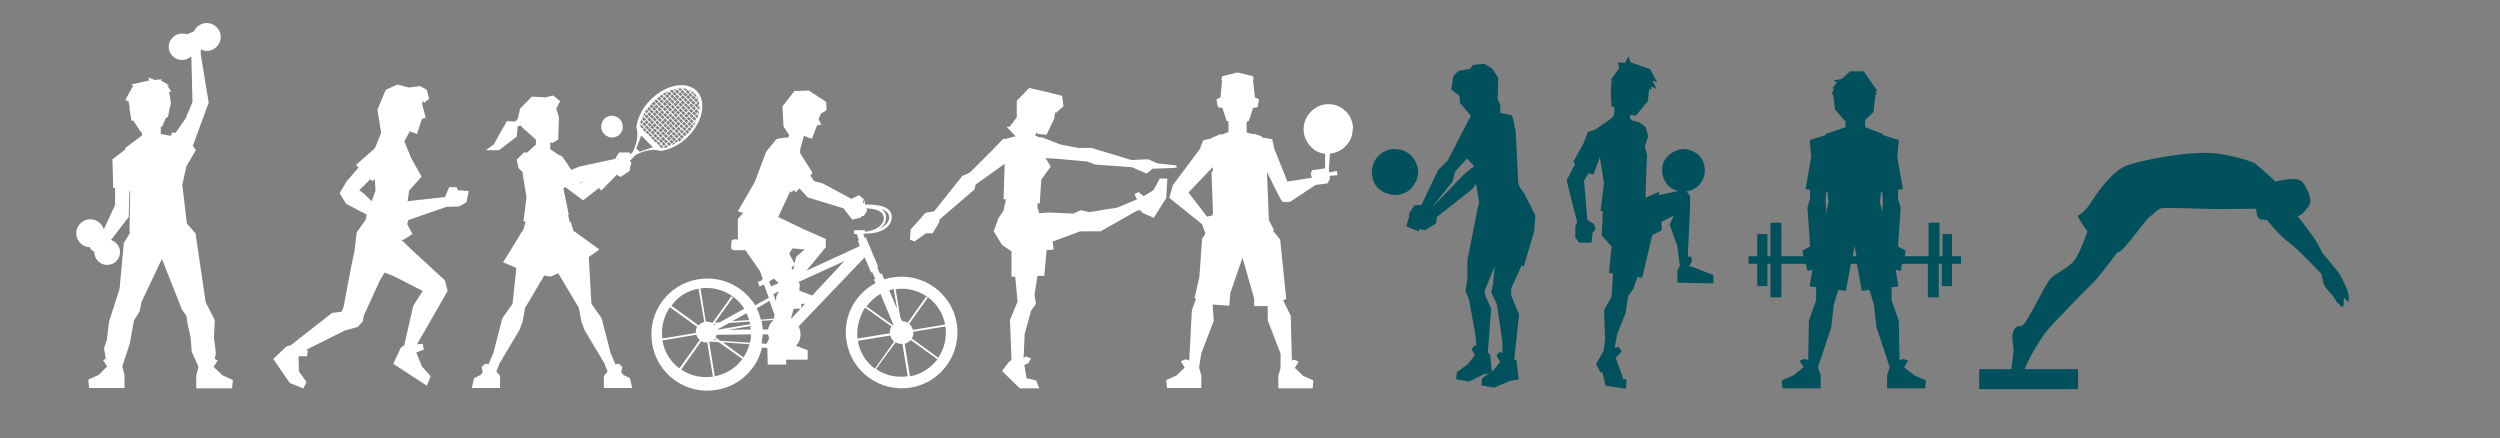 <?xml version="1.0" encoding="utf-8"?><!-- Generator: Adobe Illustrator 28.2.0, SVG Export Plug-In . SVG Version: 6.00 Build 0)  --><svg version="1.1" xmlns="http://www.w3.org/2000/svg" xmlns:xlink="http://www.w3.org/1999/xlink" x="0px" y="0px" viewBox="0 0 662.4 116.1" style="enable-background:new 0 0 662.4 116.1;" xml:space="preserve"><rect x="0" y="0" width="662.4" height="116.1" fill="#808080" stroke="none"/><style type="text/css">
	.st0{fill:#FFFFFF;}
	.st1{fill:#00515C;}
</style><g id="Layer_11"/><g id="Layer_3"/><g id="Layer_4"/><g id="Layer_5"/><g id="Layer_6"/><g id="Layer_7"/><g id="Layer_8"/><g id="Layer_9"/><g id="Layer_10"><g><path class="st0" d="m121 49.6h-2l-1.1 2.6l-9.9 1.1l.4-2.8l3.3-3.7l-2.7-4.8l-1.8-4.4l-.1-.1l1-1.8l0 0l.5-.9l1.9.7l1.3-4l1-.3l-1-3.8l.3-.8l.2.7l1.4-1.1l-.6-2.4l-1.8-1l-2.9.4l-3.1-.8l-3.1 1.4l-2.2 5.3l1 6.1l-1.5 3.7l-.3.5l-4.9 4.3l.7.7l-3.2 3.7l-1.8 3.1l1.7 2.8l5.5 2.9l-.3.9l.2.1l-2.6 3.7l-.1.9l-.5 4.2l-.9 4.2l-2 10.6l-.5 1.1l-2.5.3l-11 8.6l-1.1.3l-3.5 3.3l4.4 6.4l3.6 1.4l.8-1.7l-2-2.8l-.1-4l2.2 0l.3-1.5l-.5-.2l10.2-5.1l3.5-1l1.3-1.4l.3-1.6l4.3-9.4l0 0l1.2-2l2.7 1.1l7.4 3.8l-2.5 3.9l-2.4 10.5l-.9.6l-2 4.3l8.9 5.8l1-2.5l-2.3-2.6l-1.5-3.7l-.8-.5l0 0l.8.5l2-.8l-.3-1.5l-1.5.1l8.1-14.1l-.7-2.8l-9-8.3l-2.7-2.6l.6.2l2.5-1.6l-1.4-2.6l.3-1.1l10.1-3.5l3.3-.1l2-1.1l.6-3l-2.9-.2l-.3-.8zm-24.5 1.8l-1.3-1l2.9-2.9l.6.5l.6-.6l.2 3.1l-1 2.8l-2-1.9z"/></g><g><path class="st0" d="m56.6 97.2l1.1-1.7l-.8-.4l.3-1.6l-.5-3.9l.2-4.8l-2.4-4.7l-2.7-18.3l-2.4-2.7l.1 0l-1.2-10.1l1.1-5l0 0l2.5-4.2l-.8-1.2l4.2-11.4l-2.1-12.7v-1.4c.5.2 1 .4 1.6.4c2 0 3.7-1.7 3.7-3.7s-1.7-3.7-3.7-3.7c-1.5 0-2.8.9-3.4 2.2l-1.9.8c-.4-.2-.8-.2-1.3-.2c-1.9 0-3.5 1.6-3.5 3.5c0 1.9 1.6 3.5 3.5 3.5c.9 0 1.7-.3 2.3-.9l.2.1l.3 11.9l-1.9 4.6l0-.1l-2.6 3.7l-.9-.1l-.3.9l-2.7-.5v-.7v-1.4l.3.3l1.1-2.6l.2.2l.1-.3l.2 0l.4-2.1l0 0l.4-1.5l-.5-3.1l.6 0l-1.1-1.7l.7.1l-2.4-1.4l.3-.3l-1.9.2l-1.7-.7l.3.8l-4.9 1.1l.6.3l-2.1 3.8l.9.4l.3 1.9l-.1.1l.4 2.1l0 0l.1 1l.5-.1l2.1 3.2l.2-.1v.9l-4.4 3.3l0 .4l-3.4 2.6l.2 7.6l.5 0v4.5l-3 6.5c-.4-1.5-1.9-2.7-3.6-2.7c-2 0-3.7 1.7-3.7 3.7c0 2 1.6 3.7 3.7 3.7l.1.5l1 .8c0 0 0 0 0 0c0 1.9 1.5 3.4 3.4 3.4c1.9 0 3.4-1.5 3.4-3.4c0-1.5-1-2.8-2.4-3.2l4.7-6.1l.2-7l.2.4l-.2 10.7l.2 0l-1.7 2.8l-1.1 12.1l-2.8 8.7l-.6 4.9c0 0-.9 2.4-.7 2.6c.1.1.3 1.3.4 2.4l-.7.3l1.1 1.7l-2.2 2.2l-2.8 1.3l.2 2.2h6.6h.6h.3h.8h1.1v-3.4l-.6-2.3l2-6.1l1.1-6.1l1.5-2.4l.5-2.5l5.4-11.4l5.3 13.4l1.2 1.7l.4 2.6l.7 2.9l.3 4l1.8 4l-.6 2.3v3.4h1.1h.9h.3h.6h6.6l.2-2.2l-2.8-1.3l-2.3-2.2z"/></g><path class="st0" d="m358.5 33.9c-.1-2-1-3.8-2.5-4.9c0 0 0 0 0 0c0 0-.2-.2-.4-.3c0 0 0 0 0 0c-1-.7-2.2-1.1-3.4-1.1v0h-.2c0 0 0 0 0 0c0 0 0 0 0 0h-.2v0c-1.2 0-2.4.4-3.4 1.1c0 0 0 0 0 0c0 0-.1 0-.1.1c0 0 0 0 0 0c-.2.1-.3.2-.3.2c0 0 0 0 0 0c-1.5 1.2-2.5 2.9-2.6 5h0v.5h0c.1 2 1.1 3.8 2.6 5c0 0 0 0 0 0c0 0 .2.2.4.3c0 0 0 0 0 0c.9.6 1.9.9 3 1l-.3 0v3.8l-3.5.5l-.3 1l.3 1l-6.5 1l-3.5-8.8l-.5-2.4l-2.8-.5l0-.3l-2.2-.7l0 .2l-1.8-.5v-1.4v-1.4l.6-.3l1.1-3.4c0 0 0 0 0 0l1.2-.2l.4-2.1l-1.1-.5l-.5-4.7l.2 0l-.2-.9l-4.1-1l-4.1 1l-.2 1.1l.2 0l-.4 4.5l-1.1.5l.4 2.1l1.2.2c0 0 0 0 0 0l1.1 3.4l.5.2v1.4v1.4l-1.9.7l-.1-.2l-2.4 1l.1.1l-2.4.6l-.9 2.3l-7.1 9.5l-1 3.4l8.7 7l.9 2.5l-.9 1.4l-.7 10l-1.3 5.7l.4.2l-1.1 3l-.7 13.3l-1-.3l-1.2.5l1 1.7l-2.2 2.1l-2.7 1.2l.2 2.1h7.4h1.2h.5v-3.3l-.6-2.1l.6-3.8l3.3-8.6l-.3-4.3l4.4.3l.3-3.4l3.2-9.3l.8 2.7l2.3 8.1v2h3.6v3.8l3.4 8.8v3.8l-.6 2.1v3.3h.5h1.2h7.4l.2-2.1l-2.7-1.2l-2.2-2.1l1-1.7l-1.2-.5l-.6.2l-.3-11.8l-2-4.1l.8-.4l-1.6-15.7l-2-2.5l.4 0l-1.4-2.7l-.5-12.7l3.1 6.2l1 1.7h2l6.8-4.5l3.1-.4l.7-1.2l-.1-.8l2.1-.2l-.2-1.1l-2 .4l-.1-1.1l.3-3.9c1.2-.1 2.2-.5 3.1-1.1c0 0 0 0 0 0c0 0 0 0 0 0c0 0 0 0 0 0c.2-.1.4-.3.4-.3c0 0 0 0 0 0c1.5-1.2 2.5-2.9 2.5-4.9h0l.1-.5l0 0zm-43.6 17.1l6.4-6.7l.1.9l-.4.5l.4 10.7l-.2.7l-1.4.3l-4.9-6.4z"/><path class="st0" d="m236.5 73.5c-.8.1-1.5.3-2.2.5l-.7-1.6l-.4.2l-.8-1.8l.3-.1l-3.3-7.8l-.3.1l-.4-1h.4v-.1c0 0 0 0 .1 0c2.8 0 5-.7 6.2-2.1c.8-.9 1-1.9.8-3c-.7-2.3-3.7-2.6-7-2.6v-1h-.2v.6h-.3l0-.1v-.4l.2-.5l-1.3-1.1l-2 1l-7.6-4.1l-2.3-.6l-1-1.5l.6-.7l-3.3-5.2l0-.8l.2-.9l0 0l.8-2.9l2.1.8l1.4-3.6l1.1-.2l-.7-1.4l.6-1.5l1.5-.9l-.1-2.2l-4.6-3l-3.8.1l-3.2 4.1l.3 5.3l1.5 2.3l0 0l-.3.7l-.1-.1l-1.6.2l0 0l0 0l-.7.1l-.2 0l-.1.1l-.4.1l-2.7 3.3l-3 8l-4.5 7.8l1.4.4l-1.4 1.6l0 5.3l.2.2l-.9-.1c-.5 0-1 .2-1 .6l-.1 1.6c0 .4.4.7.9.7l2.9 0l3.9 5.6l.7 2l-.2.1l.1.2l-1.2.5l.4 1.2l1.2-.5l1.3 3.5l-3.6 2c-3.1-5-8.9-7.9-15.1-6.9c-8.1 1.3-13.6 9-12.2 17.1c1.3 8.1 9 13.6 17.1 12.2c6.1-1 10.7-5.6 12-11.2l1.4.1l.1 3.1h1.9l0 0l-1.9 0l0 1.3l4.9 0l0-1.3l-1.4 0l0 0h1.4h5.7v-2.5l-3.1-1.2c.8-.8 1.2-1.8 1.2-3c0-.8-.2-1.5-.5-2.1l17.5-18.3l1.7 4l.3-.1l.8 1.8l.3-.1l-.7.3l.5.9c-5.5 2.9-8.8 9-7.7 15.5c1.3 8 8.9 13.5 17 12.2c8-1.3 13.5-8.9 12.2-17c-1.3-8-8.9-13.5-17-12.2zm-8.9-9.8l-.3.1l.5 1.2l-.4.4l-13.7 6.3l5.1-6.2v-2.2l-5.5-2.4l-7.1-3.4l3.2-6.9l.3.4l.7-.7l.4.7l1-1.1l2.2 2.4l9.5 2.9l2.3 3l2.2-.5l.3-.4l.6-.1l.9-1.4l-.3-.6c2.3.1 4.1.6 4.6 2c.2.9 0 1.7-.7 2.4c-.9 1-2.3 1.6-4.2 1.8v-.4h-2.9v1h.7l.6 1.7zm-25.5 23.6c0-.5-.1-1.1-.2-1.6c0-.2-.1-.4-.1-.7l3.2-.2c-.8.6-1.3 1.5-1.5 2.5l-1.4 0zm-24.6-5.9l7.2 5.2c-.3.5-.4 1-.3 1.6l-8.9 1.5c-.4-3 .4-5.9 2-8.3zm11.5 4.5l0 0l.8-.1l-.5.3c-.1 0-.2-.1-.3-.2zm.3 3.9l.6.4l-.9-.1c0 0 .2-.2.3-.3zm9.5-3.4c0 .3.1.6.1.9l-6 .1l5.9-1zm0-.5l-8.9 1.5l3.2-1.8l5.5-.4c.1.2.1.5.2.7zm-4.8-.8l3.8-2.1c.3.6.5 1.2.7 1.8l-4.5.3zm-3.3.3l-1.3.1l4.8-6.7l-.4-.3l-5 7l-.3 0c-.4-.2-.9-.3-1.5-.3l-1.4-8.8c4.8-.6 9.2 1.6 11.6 5.4l-6.5 3.6zm-5.6-8.9l0 0l1.5 8.8c-.6.1-1.1.5-1.5.9l-7.2-5.2c1.6-2.3 4.2-4 7.2-4.5zm-.6 12.2c.2.6.5 1 .9 1.4l-5.4 7.5c-2.4-1.8-4-4.4-4.5-7.4l9-1.5zm1.3 1.7c.5.3 1 .4 1.6.3l1.5 9.1c-3 .4-6-.2-8.4-1.9l5.3-7.5zm3.6 9.3l-1.5-9.1c.1 0 .3-.1.4-.1l2.2.2l6.2 4.4c-1.7 2.4-4.3 4-7.3 4.6zm7.6-5l-5.5-4l7.1.5c-.4 1.3-.9 2.5-1.6 3.5zm-6.2-4.4l-1.2-.9c.1-.2.2-.4.3-.7l9.1-.1c0 .7-.1 1.5-.3 2.2l-7.9-.5zm-2.8-15.5c1.7.1 3.3.5 4.8 1.2c-1.5-.7-3.1-1.1-4.8-1.2zm22.1-3.2l-.4-.8l.8-.5l-.4 1.3zm3.1-5.5l-2.2 1.9l-.5 1.8l-1.4-2.6l.9-1.4l3.2.3zm-8.2 7.7l1.3 1.2l-2 .9l-.5-1.3l1.2-.8zm1.4 3.4l-.7 1.3l-.1 1.3l-.7-1.9l1.5-.7zm3.2 7l.7-2.4l1.8 0l-2.3 2.5c-.1 0-.1-.1-.2-.1zm2.7-3.7h1l-1 1.1l0-1.1zm-.5-3.5l.1-1.7l-.3-.6l12.1-5.5l-8.5 9.1l-3.4-1.3zm23.7-20c.2.9 0 1.7-.7 2.4c-.5.5-1.1 1-1.9 1.3c.4-.2.7-.5 1-.8c.8-.9 1-1.9.8-3c-.2-.6-.5-1-1-1.4c.8.2 1.5.7 1.8 1.5zm-31.6 22.7l1.3 3.7l-.1 1l-3.5.3c-.3-1.1-.6-2.1-1.1-3l3.4-2zm-1.8 8.9l1.4 0c.1.4.2.8.3 1.1h0l-.7 1.4l-1.3-.1c.1-.7.2-1.6.3-2.4zm46.5 6.2l-7-5.1c.3-.5.5-1.2.4-1.8l8.5-1.4c.4 3-.3 5.9-1.9 8.3zm-19.4-13.3l7 5c-.3.5-.5 1.1-.4 1.8l-8.6 1.4c-.3-2.9.5-5.8 2-8.2zm12.7 5.9c-.2-.6-.5-1.2-1-1.6l4.9-6.9l-.4-.3l-4.9 6.9c-.5-.3-1-.4-1.5-.4l-.5-1.2l-1.2-7.3c6.3-.8 12 3.3 13.1 9.4l-8.5 1.4zm-5.1-10.8l0 0l.9 5.3l-2.1-5c.3-.1.7-.2 1.2-.3zm-.1 9.4c0 .1-.1.1-.1.2l-7-5c1-1.3 2.2-2.5 3.7-3.3l3.4 8.1zm-.8 2.9c.2.6.5 1.2 1 1.6l-5.1 7.2c-2.4-1.8-4-4.4-4.5-7.4l8.6-1.4zm1.4 1.8c.5.3 1.2.5 1.8.4l1.4 8.6c-3 .4-5.9-.2-8.4-1.9l5.2-7.1zm3.8 9l-1.4-8.6c.6-.2 1.2-.5 1.6-1l7.1 5.1c-1.8 2.3-4.3 4-7.3 4.5zm-1.5-24.8c1.7.1 3.3.5 4.8 1.2c-1.4-.7-3.1-1.1-4.8-1.2z"/><g><path class="st1" d="m517.4 62h-2.7v5.9h-.8v-8.9h-2.9v8.9h-6.3l.2-1.5l-2-1.1l.7-10.3l-.7-2.3v-2.4l1.3-.2l-1.5-8.5l.4-4.5l-4.2-1.3l0-.3l-4.7-1.8v-.5v-1.6l.1.1l2.1-2l.2-1.7l0 0l0-.3l.4-2.8l.3 0l-.4-.9l.6.2l-3.7-5.3h-3.6l-2.2 2l-2.2.4l.9.5l-1.1 1.5l.3.2l-.6 1.5h.4l.5 4l2.6 3l.2-.3v1.5v.5l-5.3 1.8l0 .3l-4.2 1.3l.4 4.5l-1.5 8.5l1.2.2v2.4l-.7 2.3l.7 10.3l-2 1.1l.2 1.5h-5.8v-8.9h-2.9v8.9h-.8v-5.9h-2.7v5.9h-2.3v2h2.3v5.9h2.7v-5.9h.8v8.9h2.9v-8.9h6.5l.4 1.9l1.3-.3l-.7 4.4l1.7.2v3.5l-1.9 5.4l-.2 10.4l-1-.3l-1.3.5l1.1 1.7l-2.8 2.2l-3 1.3l.2 2.1h10.1v-3.4l-.7-2.2l3.5-10.6l.7-6.1l1.2-3.8l2 .3l1.3-7.2h1.6l1.3 7.2l2-.3l1.2 3.8l.7 6.1l3.5 10.6l-.7 2.2v3.4h10.1l.2-2.1l-3-1.3l-2.8-2.2l1.1-1.7l-1.3-.5l-1 .3l-.2-10.4l-1.9-5.4v-3.5l1.8-.2l-.7-4.4l1.3.3l.4-1.9h6.8v8.9h2.9v-8.9h.8v5.9h2.7v-5.9h2.4v-2h-2.4v-5.9zm-33.6-5.6l.2.1l-.3.2l.1-.3zm15 0l0 .2l-.1-.1l.1-.1zm-.4-5.5l.3 0l.2 2.3l-.2 2.9l-.6-2.5l.3-2.7zm-14.2 0l.3 2.6l-.6 2.7l-.2-3.1l.2-2.3l.3.1zm6.7 17l.5-2.7l.5 2.7h-1z"/></g><g><path class="st1" d="m447.1 70.5l0 0l.5 0l.8-1.6l-.5-1l-.7.2l.6-13.4l0-2.8l-.9-1.2c.5-.1 1-.2 1.4-.4l0 0c0 0 .7-.3 1.5-.9c.7-.7 1.1-1.3 1.1-1.3l0 0c.5-.8.8-1.8.8-2.9c0-.1 0-.2 0-.3l0 0c0 0 0-.8-.3-1.7c-.3-.9-.8-1.5-.8-1.5l0 0c-.7-.9-1.7-1.6-2.8-1.9l0 0c0 0-.7-.3-1.7-.3c-1 0-1.7.3-1.7.3l0 0c-1.1.4-2.1 1-2.8 1.9l0 0c0 0-.5.5-.9 1.5c-.3.9-.3 1.7-.3 1.7l0 0c0 .1 0 .2 0 .3c0 1.1.3 2 .8 2.9l0 0c0 0 .3.7 1.1 1.3c.7.7 1.5.9 1.5.9l0 0c.3.1.5.2.8.3l-5 1.1l0-.9l-4.5 2l.9-.4l.2-6.8l.2-4.6l-.6-2.2l.9-2.7l-.7-2.5l-1.7-1.2l-1.8-.5l-.6-.5l0-.9l1.6.1l3.1-3.8l.4-3.3l.5.4v-1l1.4.7l-1.1-2.3l1.3.5l-1.9-3.5l-5.2-1.8l-.5-1.6l-1 1.8l-1.8-.2l.3 1.6l-2 2.7l-.2 4.2l.2 3.1l.8.4l-.2 2.4l-.1-.1l-1 .9l-3.8 2.6l-2 .7l-1.1 2.9l-2.7 4.9l.4.7l-2.2 4.3l2.8 11.1l-.5.9v3.1l1 1.4h3.3l.3-2.7l.8-.9l-.5-1.4l-1.7-1l-.9-10.4l1.2-2l1.3.3l1.7-4.5l1.1 6.7l-.9 7.5h.6l-.3 6.5l2.6 2.9l-.7 7l1.1.2l-.4 6.1l-2 3.6l.3 7.9l-.4 2.8h0l-2 3.6l1.1 2.1l.6.1l.8 3.5l5.4.8l.2-2.4l-.9-.2l-2-5.6h0l1.6-1.7l-.9-1.2l-1 .3l.7-3.7l2.2-5.5l.7-4.6l1.4-1.9l.8-2.4l.3-.7l1.2.2l2.7-11.3l2.5-1.3l-.1-2.2l3.3-1.7l-1.1 2.4l2 5.6l.7 5.4l-.7 1.2l.1 3.2l9.5.2l0-2.2l-5.9-2.3l-1-.1z"/></g><polygon class="st0" points="306.7,43.3 304.2,42.2 299.8,42.4 289.2,39.2 285.7,39.2 281,38.3 276.1,36.4 275.4,36.4 274.3,35.9 
		274.6,35.1 275,35.5 277.3,35.7 279.3,31.5 279.6,29.6 279.7,30 281.8,28.1 281.4,25.4 278.7,24.7 272.7,23.3 269.4,26.7 
		269.4,31.1 267.5,33.6 266.7,33.6 269.1,36.1 266.5,36.8 265.8,36.8 262.2,40.5 257,45.7 255,46.6 247.5,56 245.2,56.4 241.3,60.8 
		241.1,63.5 242.3,64 245.4,61.8 247.1,61.8 248.7,59.2 249,58.1 258.2,50.2 258.5,48.9 264.4,44.7 264.4,44.7 266.2,43.4 
		265.9,52.8 266.5,52.8 266.3,54.2 266.6,54.3 266.2,54.2 265.9,55.8 264.5,57.9 263.3,61.3 265.5,64.9 268,66.6 268,73.3 269,73.3 
		269.6,79.9 267.6,84.8 268,95.4 267.4,95.8 265.5,98.3 270.2,102.9 275.4,102.9 274.5,100.8 272,100.2 271.4,96.7 272.4,96.3 
		273.2,95 271.7,94.4 271.2,95 271.5,88.5 273.2,82.3 274.5,80.5 274.1,78.1 274.9,73.1 276.7,73.1 277.3,66.3 279.2,66.1 278.9,64 
		286.2,61.3 291.6,61.3 301.3,55.8 302.2,55.7 302.7,56.4 305.7,57.7 309,52.5 309.3,47.3 307.3,47.3 305.6,50.4 303,52 303,52 
		301.7,50.9 300.6,51.4 301.1,52.6 301.5,52.7 296.1,55 288.6,56.2 286.3,55.7 284.4,56.6 277.9,56.3 275.3,56.5 275.1,55.4 
		274.9,55.4 274.9,53.8 275.5,53.9 275.9,47.6 278.4,44.1 277,41.9 280.4,42.1 280.4,42.1 288.1,42.8 290.2,43.6 299.9,44.3 
		303.8,46 305.4,44.7 311.1,44.5 311.9,44.3 311.6,43.8 	"/><g><path class="st1" d="m375.9 61.3l.3-.6l1.3.3l3-1.8l.2-1.7l9.4-7.4l1-1.4l.7 4.4h.1l-.1 1.4l-.2.3l-2.8 14.2v5l-.5 3.1l.9 2.2l1.7 9.2l.3 3.2l-.4-.2l-.9 1l.9 1.6l0 0l-1.9 2.4l-2.9 2.1l-.2 1.9l3.4.6l3.9-1.9l1.4-.3l-1.8 1.3l-.2 1.9l3.4.6l4.2-1.8l2.3-.4l-.6-5l-.6-.3l1.3-11.9l-2.1-5v-1.9l2.8-6.1l.5.4l2.8-9.4l.3-4.2l-2.9-5.8l-1.1-1.5l-.5-1.1l-.7-14l-.4-1.4l.1-.3l-.7-2.5l-.2 0l0 0l-2.9-.6v-2.1l-.7-1.6l.2-5.5l-1.6-2.5l-2.1-1.3l-3 .3l-.8 1l-3.1.6l-1.3 1.3l-.6 3.6l2.2 1.7l.1 1.8l2.9 3.5l-6.1 11.8l-2.5 2.5l-4.5 9.3l-1.9.1l-1.4 2.3l.1.6l-.8 2.7l3.3 1.3zm19.7 36.9l-.3.2l-.5-4.5l-.6-.4l.9-11.7l-1.6-3.5l-.1-1.3l2.6-6.4l-.4 4.7l-.5 2.1l1.5 3.2l1.5 10v3l-.7-.4l-.9 1l1 1.7l-1.9 2.3zm-10.8-50l.8-2.8l3.1-3.4l1.8 1.9l0 .2l0 0l-2.6 2.1l-8.1 8.4l-.1 0l5.1-6.4z"/><path class="st1" d="m373.6 50.2c0 0 .1 0 .1-.1c.1 0 .1-.1.1-.1c0 0 0 0 0 0c.6-.6 1.1-1.4 1.5-2.2c0 0 0 0 0 0c0 0 0-.1.1-.2c.1-.1 0-.2 0-.2c0 0 0 0 0 0c0-.1 0-.1.1-.2c.3-1 .3-1.9.1-2.9c0 0 0 0 0 0c0 0 0-.3-.2-.6c0 0 0 0 0 0c-.6-1.9-2.1-3.4-4.1-4c0 0 0 0 0 0c0 0 0 0-.1 0c-.1 0-.1 0-.1 0c0 0 0 0 0 0c-.7-.2-1.3-.2-2-.2c0 0 0 0 0 0c0 0-.1 0-.1 0c-.1 0-.1 0-.1 0c0 0 0 0 0 0c-.8.1-1.7.4-2.4.8c0 0 0 0 0 0c0 0 0 0-.2.1c-.2.1-.1.1-.1.1c0 0 0 0 0 0c-1.2.8-2.1 2-2.5 3.5c-.3 1.1-.3 2.2 0 3.2c0 0 0 0 0 0c0 0 0 .1 0 .1c0 .1 0 .1 0 .1c0 0 0 0 0 0c.2.8.7 1.6 1.2 2.2c0 0 0 0 0 0c0 0 .2.2.2.2c0 0 0 0 0 0c.4.4.9.8 1.5 1.1c0 0 0 0 0 0c0 0 .2.1.4.2c.1.1.4.1.4.1c0 0 0 0 0 0c.2.1.4.1.6.2c2 .7 4.1.1 5.6-1.2c0 0 0 0 0 0z"/></g><g><path class="st0" d="m172.4 26.4c-2.2 2.2-3.5 4.9-3.8 7.3c1 3.2-1 6.6-1 6.6l-.5.5l-.8.8l0 0l.7-.7l-.2-.5h-2.8l-1 1.7l-9.4 2l-2.2.9l-2.5-3.6l-1.1-.5l-2-1.4v-1v-.8l.5.2l1.6-.9l.2-5.9l-.7-2.3l1-2l-1.8-1.5l-2.1.5l-3.6-.2l-3.1 3.2l-.6 2.7l1.1 2.2l3.7 3.3l0-1.2l0 0v1v1.5l-2.3 2.1h-.9l-1.9 1.9l.5 2.3l1 .9l1.1 6.7l-.8 6.5h.6l-.8 2.6l-.2 0l-1.1 1.9l-3.9 6.3l3.5 1.5l-1 9.5l-2.7 3.8l-2.4 9.3l-1.3 3l-.7-.3l-1.1.9l.3 1.4h0l-.5.7l-1.8.9l-.6 2.6h7.5v-3.2l-.9-1.1l-1.4 0l0 0h1.3l.9-2.3l5.2-8.7l.9-2.4l.6-3.5l5.1-8.6l1.6.3l2.1-.9l5.5 9.2l.6 3.5l.9 2.4l5.2 8.7l.9 2.3h1.3l0 0l-1.4 0l-.9 1.1v3.2h7.5l-.6-2.6l-1.8-.9l-.5-.7h0l.3-1.4l-1.1-.9l-.7.3l-1.3-3l-2.4-9.3l-2.7-3.8l-.7-12.4l2.8-2l-6.9-5l-.7-2.4l-.2.2l-.5-1.9l.2-.1l-1.4-6.9l.4-.5l4.8 3.6l4.2-3.3l.6.7l4.1-4.2l1 .6l2.4-1.6l.2-1l-.1-.1l.1-.1l.3-.9l-.4-.6l1-1l.5-.5c0 0 3.4-2.1 6.6-1.1c2.4-.3 5.1-1.6 7.3-3.8c4-4 5-9.5 2.2-12.2c-2.7-2.6-8.1-1.6-12.1 2.4zm-18.7 22.2l-.1-.1l1.8-.7l-1.7.8zm24.5-24.8l.4.4l-.5.5l-.6-.6l.2-.2c.2 0 .3-.1.5-.1zm7 4.1l-.6-.6l.5-.5c.2.3.2.6.1 1.1l0 0zm-.4 3.4l0 0l-.7-.5l.5-.5l.4.4c-.1.1-.1.3-.2.6zm-12.3 5.2l.4-.4l.6.6l-.4.4l-.6-.6zm-2.2-2.2l.4-.4l.6.6l-.4.4l-.6-.6zm-.7-.8l.4-.4l.6.6l-.4.4l-.6-.6zm12.6-8.4l-.5.5l-.7-.6l.5-.5l.7.6zm-.5-.8l.5-.5l.6.6l-.5.5l-.6-.6zm-2.4 12.4l-.6-.6l.5-.5l.6.6l-.5.5zm.7-.3l.6.6c-.2.2-.4.3-.6.5l-.5-.5l.5-.6zm.6-2.4l-.6-.6l.5-.5l.6.6l-.5.5zm.7-.4l.6.6l-.5.5l-.6-.6l.5-.5zm-8.4-.5l.5-.5l.6.6l-.5.5l-.6-.6zm.5.7l-.5.5l-.6-.6l.5-.5l.6.6zm1.3-5.4l.6.6l-.5.5l-.6-.6l.5-.5zm-.7.4l-.6-.6l.5-.5l.6.6l-.5.5zm6.9-1l-.5.5l-.6-.6l.5-.5l.6.6zm-.5-.7l.5-.5l.6.6l-.5.5l-.6-.6zm-2 6.1l-.6-.6l.5-.5l.6.6l-.5.5zm.7-.4l.6.6l-.5.5l-.6-.6l.5-.5zm-2.9-2.9l.6.6l-.5.5l-.6-.6l.5-.5zm-.7.4l-.6-.6l.5-.5l.6.6l-.5.5zm3.4-.5l-.5.5l-.6-.6l.5-.5l.6.6zm-.5-.7l.5-.5l.6.6l-.5.5l-.6-.6zm-2.7 2.7l.5-.5l.6.6l-.5.5l-.6-.6zm.5.7l-.5.5l-.6-.6l.5-.5l.6.6zm1.3-1.3l-.5.5l-.6-.6l.5-.5l.6.6zm-.4-.7l.5-.5l.6.6l-.5.5l-.6-.6zm-.1 1.5l.6.6l-.5.5l-.6-.6l.5-.5zm.1-.1l.5-.5l.6.6l-.5.5l-.6-.6zm.7-.7l.5-.5l.6.6l-.5.5l-.6-.6zm.7-.7l.5-.5l.6.6l-.5.5l-.6-.6zm-.9-.9l-.6-.6l.5-.5l.6.6l-.5.5zm-.2.2l-.5.5l-.6-.6l.5-.5l.6.6zm-1.3 1.3l-.5.5l-.6-.6l.5-.5l.6.6zm-.7.7l-.5.5l-.6-.6l.5-.5l.6.6zm-.7.7l-.5.5l-.6-.6l.5-.5l.6.6zm.2.1l.6.6l-.5.5l-.6-.6l.5-.5zm.7.8l.6.6l-.5.5l-.6-.6l.5-.5zm.2-.2l.5-.5l.6.6l-.5.5l-.6-.6zm1.2.2l.6.6l-.5.5l-.6-.6l.5-.5zm.2-.1l.5-.5l.6.6l-.5.5l-.6-.6zm1.3-1.4l.5-.5l.6.6l-.5.5l-.6-.6zm.7-.6l.5-.5l.6.6l-.5.5l-.6-.6zm.7-.7l.5-.5l.6.6l-.5.5l-.6-.6zm-.2-.2l-.6-.6l.5-.5l.6.6l-.5.5zm.1-1.2l.5-.5l.6.6l-.5.5l-.6-.6zm-.1-.2l-.6-.6l.5-.5l.6.6l-.5.5zm-.1-1.4l-.6-.6l.5-.5l.6.6l-.5.5zm-.1.1l-.5.5l-.6-.6l.5-.5l.6.6zm-.7.7l-.5.5l-.6-.6l.5-.5l.6.6zm-1.3-.2l-.6-.6l.5-.5l.6.6l-.5.5zm-.1.2l-.5.5l-.6-.6l.5-.5l.6.6zm-.7.6l-.5.5l-.6-.6l.5-.5l.6.6zm-1.3-.2l-.6-.6l.5-.5l.6.6l-.5.5zm-.8.9l-.5.5l-.6-.6l.5-.5l.6.6zm.2.1l.6.6l-.5.5l-.6-.6l.5-.5zm-.1 1.3l-.5.5l-.6-.6l.5-.5l.6.6zm-.7.6l-.5.5l-.6-.6l.5-.5l.6.6zm-.7.7l-.5.5l-.6-.6l.5-.5l.6.6zm.9.9l.6.6l-.5.5l-.6-.6l.5-.5zm.8.7l.6.6l-.5.5l-.6-.6l.5-.5zm.7.8l.6.6l-.5.5l-.6-.6l.5-.5zm.1-.2l.5-.5l.6.6l-.5.5l-.6-.6zm1.3.2l.6.6l-.5.5l-.6-.6l.5-.5zm.1-.1l.5-.5l.6.6l-.5.5l-.6-.6zm.7-.7l.5-.5l.6.6l-.5.5l-.6-.6zm1.3.2l.6.6l-.5.5l-.6-.6l.5-.5zm.1-.1l.5-.5l.6.6l-.5.5l-.6-.6zm.5-.8l-.6-.6l.5-.5l.6.6l-.5.5zm.1-1.3l.5-.5l.6.6l-.5.5l-.6-.6zm.7-.7l.5-.5l.6.6l-.5.5l-.6-.6zm.7-.7l.5-.5l.6.6l-.5.5l-.6-.6zm-.2-.1l-.6-.6l.5-.5l.6.6l-.5.5zm.1-1.3l.5-.5l.6.6l-.5.5l-.6-.6zm-.1-.1l-.6-.6l.5-.5l.6.6l-.5.5zm.1-1.3l.5-.5l.6.6l-.5.5l-.6-.6zm.6-.7l.5-.5l.6.6l-.5.5l-.6-.6zm-.1-.1l-.6-.6l.5-.5l.6.6l-.5.5zm-.7-.7l-.6-.6l.5-.5l.6.6l-.5.5zm-.2.1l-.5.5l-.6-.6l.5-.5l.6.6zm-1.3-.2l-.6-.6l.5-.5l.6.6l-.5.5zm-.1.1l-.5.5l-.6-.6l.5-.5l.6.6zm-.7.7l-.5.5l-.6-.6l.5-.5l.6.6zm-1.2-.2l-.6-.6l.5-.5l.6.6l-.5.5zm-.2.2l-.5.5l-.6-.6l.5-.5l.6.6zm-.6.6l-.5.5l-.6-.6l.5-.5l.6.6zm-1.3-.2l-.6-.6l.5-.5l.6.6l-.5.5zm-.2.2l-.5.5l-.6-.6l.5-.5l.6.6zm-1.2-.2l-.6-.6l.5-.5l.6.6l-.5.5zm-.2.1l-.5.5l-.6-.6l.5-.5l.6.6zm-.6.7l-.5.5l-.6-.6l.5-.5l.6.6zm.1.1l.6.6l-.5.5l-.6-.6l.5-.5zm-.1 1.3l-.5.5l-.6-.6l.5-.5l.6.6zm.2.1l.6.6l-.5.5l-.6-.6l.5-.5zm-.1 1.3l-.5.5l-.6-.6l.5-.5l.6.6zm-.7.7l-.5.5l-.6-.6l.5-.5l.6.6zm-.7.7l-.5.5l-.6-.6l.5-.5l.6.6zm.2.1l.6.6l-.5.5l-.6-.6l.5-.5zm-.1 1.3l-.5.5l-.6-.6l.5-.5l.6.6zm.1.1l.6.6l-.5.5l-.6-.6l.5-.5zm.8.7l.6.6l-.5.5l-.6-.6l.5-.5zm.1-.1l.5-.5l.6.6l-.5.5l-.6-.6zm1.3.2l.6.6l-.5.5l-.6-.6l.5-.5zm.7.7l.6.6l-.5.5l-.6-.6l.5-.5zm.7.8l.6.6l-.5.5l-.6-.6l.5-.5zm.2-.2l.5-.5l.6.6l-.5.5l-.6-.6zm1.3.2l.6.6l-.5.5l-.6-.6l.5-.5zm.1-.1l.5-.5l.6.6l-.5.5l-.6-.6zm.7-.7l.5-.5l.6.6l-.5.5l-.6-.6zm1.4.1l.5-.5l.6.6l-.5.5l-.6-.6zm.7-.7l.5-.5l.6.6l-.5.5l-.6-.6zm1.2.2l.6.6l-.5.5l-.6-.6l.5-.5zm.2-.1l.5-.5l.6.6l-.5.5l-.6-.6zm.5-.9l-.6-.6l.5-.5l.6.6l-.5.5zm.7-.3l.5.5c-.2.2-.3.4-.5.6l-.6-.6l.6-.5zm-1.4-.4l-.6-.6l.5-.5l.6.6l-.5.5zm0-1.3l.5-.5l.6.6l-.5.5l-.6-.6zm.7-.6l.5-.5l.6.6l-.5.5l-.6-.6zm.7-.7l.5-.5l.6.6l-.5.5l-.6-.6zm-.2-.1l-.5-.6l.5-.5l.6.6l-.6.5zm.1-1.3l.5-.5l.6.6l-.5.5l-.6-.6zm-.1-.2l-.6-.6l.5-.5l.6.6l-.5.5zm.1-1.2l.5-.5l.6.6l-.5.5l-.6-.6zm.6-.7l.5-.5l.6.6l-.5.5l-.6-.6zm-.1-.1l-.6-.6l.5-.5l.6.6l-.5.5zm-.7-.8l-.6-.6l.5-.5l.6.6l-.5.5zm-1.5-1.4l-.6-.6l.5-.5l.6.6l-.5.5zm-.1.1l-.5.5l-.6-.6l.5-.5l.6.6zm-1.3-.2l-.6-.6l.5-.5l.6.6l-.5.5zm-.2.1l-.5.5l-.6-.6l.5-.5l.6.6zm-.6.7l-.5.5l-.6-.6l.5-.5l.6.6zm-1.3-.2l-.6-.6l.5-.5l.6.6l-.5.5zm-.1.1l-.5.5l-.6-.6l.5-.5l.6.6zm-.7.7l-.5.5l-.6-.6l.5-.5l.6.6zm-1.3-.2l-.5-.5c.2-.2.4-.3.6-.4l.4.4l-.5.5zm-.7-.4l.6.6l-.5.5l-.6-.6l.4-.4c0 0 .1-.1.1-.1zm-2.7 2.7l.6.6l-.5.5l-.5-.5c.1-.1.2-.3.3-.4l.1-.2zm-.6.7l.5.5l-.5.5l-.4-.4c.1-.1.3-.4.4-.6zm.7.7l.6.6l-.5.5l-.6-.6l.5-.5zm-.1 1.2l-.5.5l-.6-.6l.5-.5l.6.6zm-.7.7l-.5.5l-.6-.6l.5-.5l.6.6zm-1.3.1l.6.6l-.5.5l-.3-.3c0-.2.1-.5.2-.8l0 0zm.8.7l.6.6l-.5.5l-.6-.6l.5-.5zm.8 2.2l.6.6l-.4.4l-.7-.6l.5-.4zm.7.7l.6.6l-.4.4l-.6-.6l.4-.4zm.9.6l.5-.5l.6.6l-.5.5l-.6-.6zm1.2.2l.6.6l-.5.5l-.6-.6l.5-.5zm.8.7l.6.6l-.5.5l-.6-.6l.5-.5zm.7.8l.6.6l-.5.5l-.6-.6l.5-.5zm.1-.2l.5-.5l.6.6l-.5.5l-.6-.6zm1.3.2l.6.6l-.5.5l-.6-.6l.5-.5zm.2-.1l.5-.5l.6.6l-.5.5l-.6-.6zm.6-.7l.5-.5l.6.6l-.5.5l-.6-.6zm1.3.2l.4.4c-.2.1-.4.3-.7.4l-.3-.3l.6-.5zm1.4-.2l-.6-.6l.5-.5l.6.6l-.4.4c0 0-.1 0-.1.1zm2.6-2.8l-.5-.5l.5-.5l.4.4c-.1.2-.3.4-.4.6zm-.6-.6l-.6-.6l.5-.5l.6.6l-.5.5zm0-1.3l.5-.5l.6.6l-.5.5l-.6-.6zm.7-.7l.5-.5l.6.6l-.5.5l-.6-.6zm.6-.8l-.6-.6l.5-.5l.6.6l-.5.5zm0-1.2l.5-.5l.6.6l-.5.5l-.6-.6zm-.1-.2l-.6-.6l.5-.5l.6.6l-.5.5zm.1-1.3l.5-.5l.6.6l-.5.5l-.6-.6zm.5-.8l-.6-.6l.5-.5l.6.6l-.5.5zm-.7-.7l-.6-.6l.5-.5l.6.6l-.5.5zm-.8-.7l-.6-.6l.5-.5l.6.6l-.5.5zm.1-1.3l.2-.2c.2.2.5.3.7.5l-.3.3l-.6-.6zm-.1-.2l-.5-.5c.2.1.5.2.7.3l-.2.2zm-.9-.6l-.5.5l-.6-.6l.1-.1c.4.1.7.1 1 .2l0 0zm-1.3-.2l0 0c0 0 0 0 0 0l0 0zm-.1.2l-.5.5l-.6-.6l0 0c.3 0 .6-.1.9-.1l.2.2zm-1.4-.1l-.5.5l-.3-.3c.3-.1.5-.1.8-.2c-.1 0-.1 0 0 0zm-2.6 1.2l-.2-.2c.2-.1.5-.2.7-.3l-.5.5zm-.2.1l-.5.5l-.4-.4c.2-.1.5-.3.7-.4l.2.3zm-5.7 5.1l.3.3l-.5.5l-.2-.2c.1-.2.3-.4.4-.6zm-.3 1l-.3.3c.1-.2.1-.3.2-.5l.1.2zm-.7 2.1l-.3.3c0-.2.1-.4.1-.6l.2.3zm3.4 4.2l.4-.4l.6.6l-.4.4l-.6-.6zm1.2.3l.6.6l-.4.4l-.6-.6l.4-.4zm.7.8l.6.6l-.4.4l-.6-.6l.4-.4zm.8.7l.2.2c-.1 0-.3.1-.4.1l.2-.3zm.1-.1l.5-.5l.5.5c-.3.1-.5.2-.8.3l-.2-.3zm2-.5l0 0c0 .1-.1.2-.2.2l.2-.2zm.1-.2l.5-.5l.3.3c-.2.1-.5.3-.7.4l-.1-.2zm5.7-5l-.3-.3l.5-.5l.2.2c-.1.1-.2.4-.4.6zm.4-1l.4-.4c-.1.2-.2.4-.3.5l-.1-.1zm.6-2.1l.5-.5c0 .2-.1.5-.2.7l-.3-.2zm.5-.9l-.6-.6l.5-.5l.1.1c.1.4 0 .7 0 1zm-.7-3.3l.2-.2c.1.2.2.4.3.6l-.5-.4zm-.2-.2l-.6-.6l.3-.3c.2.2.4.4.5.7l-.2.2zm-14.9 14.5l-.9-.9l1.3-3.4l3.1 3.1l-3.5 1.2z"/><polygon class="st0" points="134.3,32.1 130.8,38.3 128.7,39.8 132.2,39.8 136.9,36.2 137.2,33.4 138.2,33.3 137.3,31.4 
			136.5,32.2 		"/><path class="st0" d="m163 36.3c.1 0 .2-.1.3-.1c.5-.2.9-.5 1.2-1c.3-.4.5-.9.5-1.4c0-.1 0-.2 0-.3c0-.9-.4-1.7-1.2-2.3c-.8-.5-1.7-.7-2.5-.4c-.1 0-.2.1-.3.1c-.5.2-.9.5-1.2 1c-.3.5-.5 1-.5 1.5c0 .1 0 .2 0 .3c0 .8.5 1.7 1.2 2.2c.8.5 1.7.7 2.5.4z"/></g><g><path class="st1" d="m532.9 98.2c.1-1.7.5-3.6.6-4.9c.1-1.3-.4-3.2-.3-4.6c.2-1.3.7-1.8 1.3-2.2c.7-.4 1 .5 2.1-1.1c1.2-1.6 5.1-9.4 6.4-11.2c1.3-1.8 5.3-3.1 6.9-5.6c1.1-1.7 2.5-5.2 3.2-7.3c-1.5-1.9-2.8-4.1-2.5-4.2c.4-.1 1.9-1.2 2.9-2.7c1-1.4 5.6-9.3 10.7-10.8c5-1.5 16.7-3.8 23.4-2.9c6.7 1 9.9 2.6 9.9 2.6s2.9 2.4 5.4 4.8c.6-.1 1-.2 1-.2s4.8-1.2 6.1.3c1.3 1.5 2.4 4.2 2.1 5.5c-.3 1.3-2.4 3.2-2.4 3.2l-.9.4c.9 1.1 4.2 5.2 5.7 8.1c.3.5.6 1.1.9 1.7c1.7 2 3.5 4.2 3.9 4.7c.8.9 2.2 3.9 2.5 4.7c.4.8.5 1.8.5 2.4c0 .7.3 1.2-.3.9c-.3-.2-.7-.6-1-1c0 .9 0 2.1-.1 2.3c-.1.3-.7.2-.8-.1c-.1-.3-1-1-1-1s-.7-1.3-.9-1.5c-.2-.2-.9-1-1.2-1.4c-.3-.4-1.2-1.2-1.4-2.2c-.2-1-.5-2.3-.5-2.3s-6.2-6.6-8.4-8.2c-2.2-1.5-4.9-4.7-5.7-5.7c-.1-.1-.2-.3-.3-.4c-.9-.1-1.6-.1-1.8-.2c-.7-.2-1-1.6-1-1.6l-.1-1.2c-.9 0-6.9.1-11.1.1c-4.6-.1-13-.5-14.1-.2c-1.1.3-2 1.6-3 2.2c-1 .6-7.2 9.7-8.5 9.5c0 0-.1 0-.1 0c-1.9 2.5-5.4 7.1-6.3 7.9c-1.2 1.1-10.9 11-12.4 12.9c-1.5 1.8-4.5 6.9-5 8.2c-.6 1.2-2.3 5.2-2.5 5.7c-.2.5-.8.5-1.1.1c-.2-.3-.9-1.8-.8-3.5"/></g><rect x="524.4" y="97.8" class="st1" width="26.2" height="5.3"/></g></svg>
